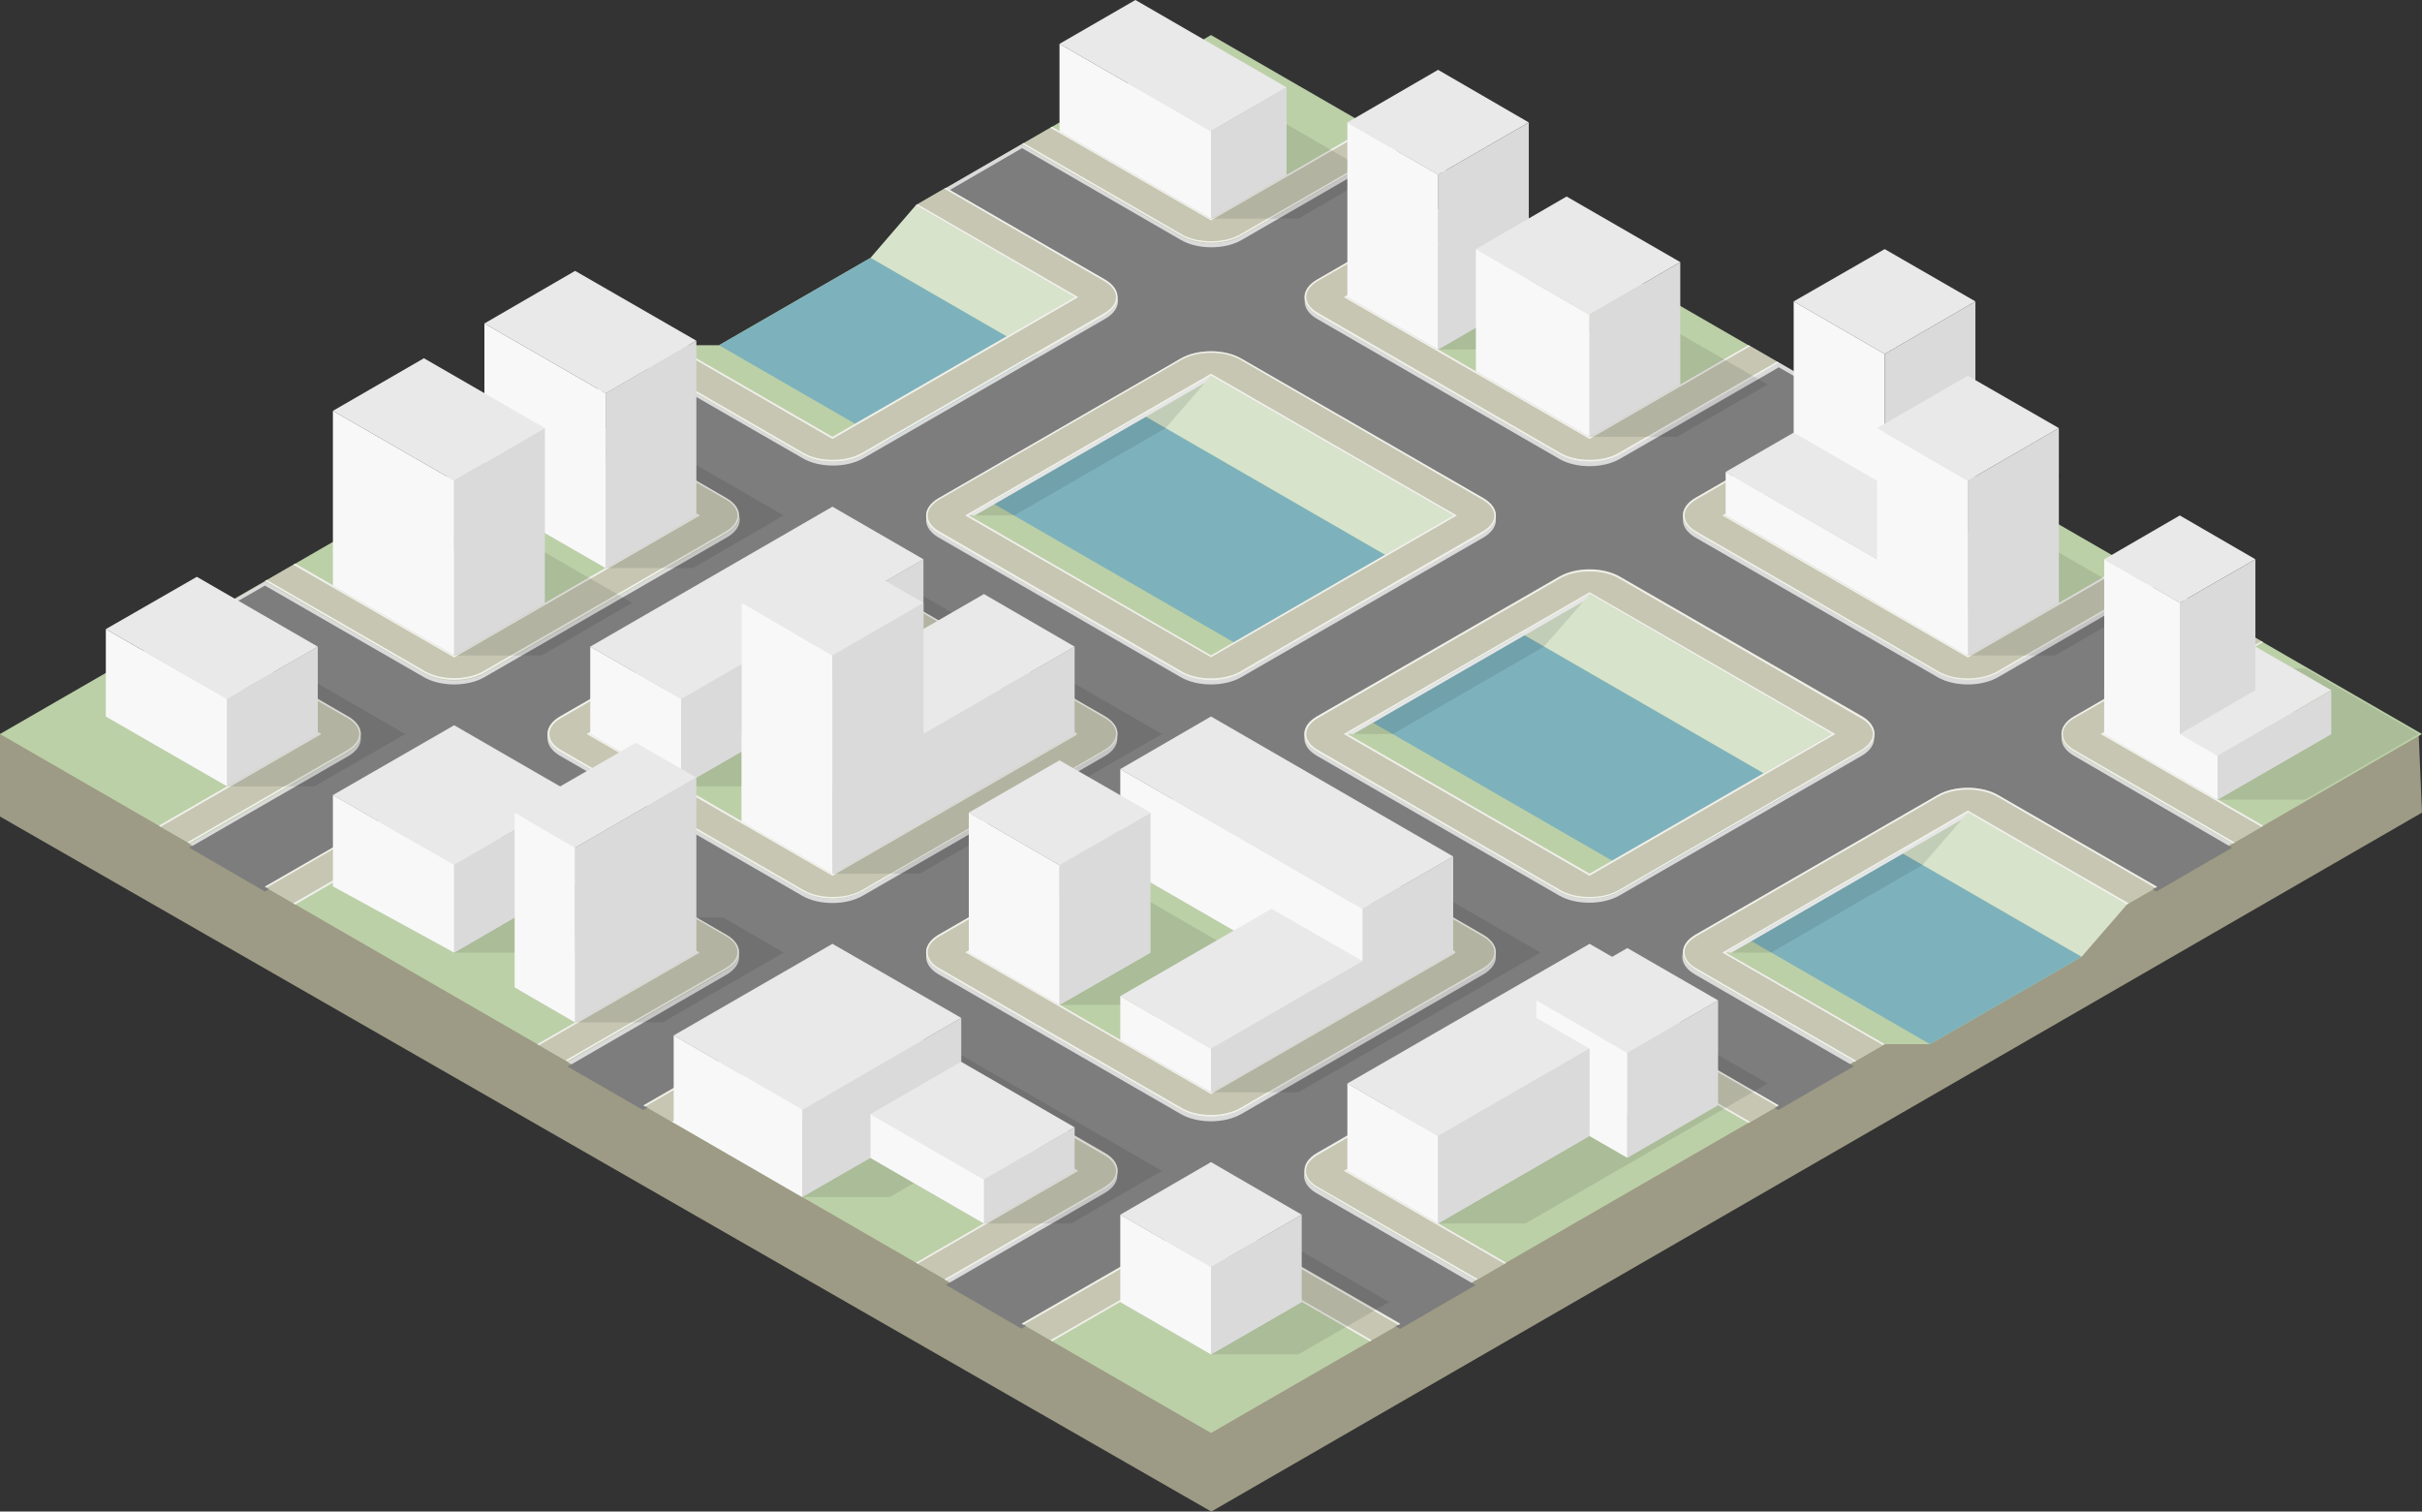 <?xml version="1.0" encoding="utf-8"?>
<!-- Generator: Adobe Illustrator 23.0.1, SVG Export Plug-In . SVG Version: 6.00 Build 0)  -->
<svg version="1.1" id="Layer_1" xmlns="http://www.w3.org/2000/svg" xmlns:xlink="http://www.w3.org/1999/xlink" x="0px" y="0px"
	 viewBox="0 0 801 500" style="enable-background:new 0 0 801 500;" xml:space="preserve">
<rect x="0" y="0" width="801" height="500" fill="#333333" stroke="none"/>
<style type="text/css">
	.st0{fill:#9D9B85;}
	.st1{fill:#BCD0A8;}
	.st2{opacity:0.4;fill:#FFFFFF;}
	.st3{fill:#7DB2BC;}
	.st4{fill:#DADADA;}
	.st5{fill:#7D7D7D;}
	.st6{fill:#C6C6B2;}
	.st7{opacity:0.75;}
	.st8{fill:#FFFFFF;}
	.st9{fill:#E9E9E9;}
	.st10{opacity:0.1;}
	.st11{fill:#F8F8F8;}
</style>
<g>
	<polygon class="st0" points="799.9,242.8 801,268.8 400.6,500 0,270.1 0,242.8 605.8,184.9 	"/>
	<polygon class="st1" points="0,242.8 222.8,114.2 237.8,114.2 287.9,85.3 302.9,67.9 400.5,11.6 801,242.8 703.4,299.2 
		688.4,316.5 638.3,345.4 623.3,345.4 400.5,474 	"/>
	<polygon class="st2" points="688.4,316.5 287.9,85.3 302.9,67.9 703.4,299.2 	"/>
	<polygon class="st3" points="237.8,114.2 287.9,85.3 688.4,316.5 638.3,345.4 	"/>
	<path class="st4" d="M140.2,263c5.5-3.2,14.5-3.2,20,0l80.1,46.3c5.5,3.2,5.5,8.4,0,11.6l-52.6,30.4l25,14.4l52.6-30.4
		c5.5-3.2,14.5-3.2,20,0l80.1,46.2c5.5,3.2,5.5,8.4,0,11.6l-52.6,30.4l25,14.4l52.6-30.3c5.5-3.2,14.5-3.2,20,0l52.6,30.4l25-14.5
		l-52.6-30.4c-5.5-3.2-5.5-8.4,0-11.6l80.1-46.2c5.5-3.2,14.5-3.2,20,0l52.6,30.4l25-14.5l-52.6-30.4c-5.5-3.2-5.5-8.4,0-11.6
		l80.1-46.2c5.5-3.2,14.5-3.2,20,0l52.6,30.4l25-14.4l-52.6-30.4c-5.5-3.2-5.5-8.4,0-11.6l52.6-30.4l-25-14.5l-52.6,30.3
		c-5.5,3.2-14.5,3.2-20,0l-80.1-46.2c-5.5-3.2-5.5-8.4,0-11.6l52.6-30.3l-25-14.5l-52.6,30.4c-5.5,3.2-14.5,3.2-20,0l-80.1-46.2
		c-5.5-3.2-5.5-8.4,0-11.6l52.6-30.4l-25-14.5L410.5,78c-5.5,3.2-14.5,3.2-20,0l-52.6-30.3l-25,14.5l52.6,30.4
		c5.5,3.2,5.5,8.4,0,11.6l-80.1,46.2c-5.5,3.2-14.5,3.2-20,0L212.8,120l-25,14.5l52.6,30.4c5.5,3.2,5.5,8.4,0,11.6l-80.1,46.2
		c-5.5,3.2-14.5,3.2-20,0l-52.6-30.3l-25,14.4l52.6,30.4c5.5,3.2,5.5,8.4,0,11.6l-52.6,30.4l25,14.4L140.2,263z M310.4,176.3
		c-5.5-3.2-5.5-8.4,0-11.6l80.1-46.2c5.5-3.2,14.5-3.2,20,0l80.1,46.2c5.5,3.2,5.5,8.4,0,11.6l-80.1,46.2c-5.5,3.2-14.5,3.2-20,0
		L310.4,176.3z M435.5,248.6c-5.5-3.2-5.5-8.4,0-11.6l80.1-46.2c5.5-3.2,14.5-3.2,20,0l80.1,46.2c5.5,3.2,5.5,8.4,0,11.6l-80.1,46.3
		c-5.5,3.2-14.5,3.2-20,0L435.5,248.6z M185.2,248.6c-5.5-3.2-5.5-8.4,0-11.6l80.1-46.2c5.5-3.2,14.5-3.2,20,0l80.1,46.2
		c5.5,3.2,5.5,8.4,0,11.6l-80.1,46.3c-5.5,3.2-14.5,3.2-20,0L185.2,248.6z M310.4,320.8c-5.5-3.2-5.5-8.4,0-11.6l80.1-46.2
		c5.5-3.2,14.5-3.2,20,0l80.1,46.2c5.5,3.2,5.5,8.4,0,11.6l-80.1,46.2c-5.5,3.2-14.5,3.2-20,0L310.4,320.8z"/>
	<path class="st5" d="M140.2,264.5c5.5-3.2,14.5-3.2,20,0l80.1,46.3c5.5,3.2,5.5,8.4,0,11.6l-52.6,30.4l25,14.4l52.6-30.4
		c5.5-3.2,14.5-3.2,20,0l80.1,46.2c5.5,3.2,5.5,8.4,0,11.6l-52.6,30.4l25,14.5l52.6-30.3c5.5-3.2,14.5-3.2,20,0l52.6,30.4l25-14.5
		l-52.6-30.4c-5.5-3.2-5.5-8.4,0-11.6l80.1-46.3c5.5-3.2,14.5-3.2,20,0l52.6,30.4l25-14.5l-52.6-30.4c-5.5-3.2-5.5-8.4,0-11.6
		l80.1-46.2c5.5-3.2,14.5-3.2,20,0l52.6,30.4l25-14.5L685.9,250c-5.5-3.2-5.5-8.4,0-11.6l52.6-30.4l-25-14.5L660.8,224
		c-5.5,3.2-14.5,3.2-20,0l-80.1-46.2c-5.5-3.2-5.5-8.4,0-11.6l52.6-30.3l-25-14.4l-52.6,30.3c-5.5,3.2-14.5,3.2-20,0l-80.1-46.3
		c-5.5-3.2-5.5-8.4,0-11.6l52.6-30.4l-25-14.5l-52.6,30.4c-5.5,3.2-14.5,3.2-20,0l-52.6-30.4l-25,14.5l52.6,30.3
		c5.5,3.2,5.5,8.4,0,11.6l-80.1,46.2c-5.5,3.2-14.5,3.2-20,0l-52.6-30.3l-25,14.5l52.6,30.3c5.5,3.2,5.5,8.4,0,11.6L160.2,224
		c-5.5,3.2-14.5,3.2-20,0l-52.6-30.3l-25,14.4l52.6,30.4c5.5,3.2,5.5,8.4,0,11.6l-52.6,30.3l25,14.5L140.2,264.5z M310.4,177.8
		c-5.5-3.2-5.5-8.4,0-11.6l80.1-46.2c5.5-3.2,14.5-3.2,20,0l80.1,46.2c5.5,3.2,5.5,8.4,0,11.6L410.5,224c-5.5,3.2-14.5,3.2-20,0
		L310.4,177.8z M435.5,250c-5.5-3.2-5.5-8.4,0-11.6l80.1-46.2c5.5-3.2,14.5-3.2,20,0l80.1,46.2c5.5,3.2,5.5,8.4,0,11.6l-80.1,46.2
		c-5.5,3.2-14.5,3.2-20,0L435.5,250z M185.2,250c-5.5-3.2-5.5-8.4,0-11.6l80.1-46.2c5.5-3.2,14.5-3.2,20,0l80.1,46.3
		c5.5,3.2,5.5,8.4,0,11.6l-80.1,46.2c-5.5,3.2-14.5,3.2-20,0L185.2,250z M310.4,322.3c-5.5-3.2-5.5-8.4,0-11.6l80.1-46.2
		c5.5-3.2,14.5-3.2,20,0l80.1,46.2c5.5,3.2,5.5,8.4,0,11.6l-80.1,46.2c-5.5,3.2-14.5,3.2-20,0L310.4,322.3z"/>
	<g>
		<path class="st6" d="M488.1,62.1l-52.6,30.4c-5.5,3.2-5.5,8.4,0,11.6l80.1,46.2c5.5,3.2,14.5,3.2,20,0l52.6-30.4l-10-5.8
			l-52.6,30.3l-80.1-46.2l52.6-30.3L488.1,62.1z"/>
		<path class="st6" d="M265.3,190.8L185.2,237c-5.5,3.2-5.5,8.4,0,11.6l80.1,46.2c5.5,3.2,14.5,3.2,20,0l80.1-46.3
			c5.5-3.2,5.5-8.4,0-11.6l-80.1-46.2C279.8,187.6,270.9,187.6,265.3,190.8z M355.4,242.8L275.3,289l-80.1-46.3l80.1-46.2
			L355.4,242.8L355.4,242.8z"/>
		<path class="st6" d="M535.7,294.8l80.1-46.3c5.5-3.2,5.5-8.4,0-11.6l-80.1-46.2c-5.5-3.2-14.5-3.2-20,0L435.5,237
			c-5.5,3.2-5.5,8.4,0,11.6l80.1,46.2C521.2,298,530.1,298,535.7,294.8z M525.7,196.5l80.1,46.2l0,0L525.7,289l-80.1-46.2
			L525.7,196.5z"/>
		<path class="st6" d="M613.3,134.4l-52.6,30.3c-5.5,3.2-5.5,8.4,0,11.6l80.1,46.2c5.5,3.2,14.5,3.2,20,0l52.6-30.3l-10-5.8
			l-52.6,30.4l-80.1-46.3l52.6-30.3L613.3,134.4z"/>
		<path class="st6" d="M390.5,222.6c5.5,3.2,14.5,3.2,20,0l80.1-46.2c5.5-3.2,5.5-8.4,0-11.6l-80.1-46.2c-5.5-3.2-14.5-3.2-20,0
			l-80.1,46.2c-5.5,3.2-5.5,8.4,0,11.6L390.5,222.6z M400.5,124.3l80.1,46.2l0,0l-80.1,46.3l-80.1-46.3L400.5,124.3z"/>
		<path class="st6" d="M310.4,320.8l80.1,46.2c5.5,3.2,14.5,3.2,20,0l80.1-46.2c5.5-3.2,5.5-8.4,0-11.6L410.5,263
			c-5.5-3.2-14.5-3.2-20,0l-80.1,46.2C304.9,312.5,304.9,317.6,310.4,320.8z M400.5,268.8l80.1,46.2l0,0l-80.1,46.2L320.4,315
			L400.5,268.8z"/>
		<path class="st6" d="M390.5,78.1c5.5,3.2,14.5,3.2,20,0l52.6-30.3l-10-5.8l-52.6,30.4l-52.6-30.4l-10,5.8L390.5,78.1z"/>
		<path class="st6" d="M410.5,407.5c-5.5-3.2-14.5-3.2-20,0l-52.6,30.3l10,5.8l52.6-30.4l52.6,30.4l10-5.8L410.5,407.5z"/>
		<path class="st6" d="M535.7,335.3c-5.5-3.2-14.5-3.2-20,0l-80.1,46.2c-5.5,3.2-5.5,8.4,0,11.6l52.6,30.4l10-5.8l-52.6-30.4
			l80.1-46.2l52.6,30.4l10-5.8L535.7,335.3z"/>
		<path class="st6" d="M748.4,212.4l-10-5.8L685.9,237c-5.5,3.2-5.5,8.4,0,11.6l52.6,30.4l10-5.8l-52.6-30.4L748.4,212.4z"/>
		<path class="st6" d="M660.8,263c-5.5-3.2-14.5-3.2-20,0l-80.1,46.2c-5.5,3.2-5.5,8.4,0,11.6l52.6,30.4l10-5.8l-52.6-30.4
			l80.1-46.3l52.6,30.4l10-5.8L660.8,263z"/>
		<path class="st6" d="M312.9,423.4l52.6-30.4c5.5-3.2,5.5-8.4,0-11.6l-80.1-46.2c-5.5-3.2-14.5-3.2-20,0l-52.6,30.4l10,5.8
			l52.6-30.4l80.1,46.3l-52.6,30.3L312.9,423.4z"/>
		<path class="st6" d="M265.3,150.3c5.5,3.2,14.5,3.2,20,0l80.1-46.2c5.5-3.2,5.5-8.4,0-11.6l-52.6-30.4l-10,5.8l52.6,30.4
			l-80.1,46.2l-52.6-30.4l-10,5.8L265.3,150.3z"/>
		<path class="st6" d="M140.2,222.6c5.5,3.2,14.5,3.2,20,0l80.1-46.2c5.5-3.2,5.5-8.4,0-11.6l-52.6-30.4l-10,5.8l52.6,30.4
			l-80.1,46.3l-52.6-30.4l-10,5.8L140.2,222.6z"/>
		<path class="st6" d="M187.7,351.2l52.6-30.4c5.5-3.2,5.5-8.4,0-11.6L160.2,263c-5.5-3.2-14.5-3.2-20,0l-52.6,30.3l10,5.8
			l52.6-30.3l80.1,46.3l-52.6,30.3L187.7,351.2z"/>
		<path class="st6" d="M62.6,278.9l52.6-30.3c5.5-3.2,5.5-8.4,0-11.6l-52.6-30.4l-10,5.8l52.6,30.4l-52.6,30.4L62.6,278.9z"/>
	</g>
	<g class="st7">
		<g>
			<polygon class="st8" points="498.1,67.9 497.5,67.6 444.4,98.3 525.7,145.2 578.8,114.5 578.2,114.2 525.7,144.5 445.6,98.3 			
				"/>
			<path class="st8" d="M535.4,149.8c-2.6,1.5-6,2.3-9.7,2.3c-3.7,0-7.1-0.8-9.7-2.3l-80.1-46.3c-2.5-1.4-3.9-3.3-3.9-5.3
				c0-2,1.4-3.8,3.9-5.3l52.9-30.5l-0.6-0.3l-52.6,30.4c-5.5,3.2-5.5,8.4,0,11.6l80.1,46.2c5.5,3.2,14.5,3.2,20,0l52.6-30.4
				l-0.6-0.3L535.4,149.8z"/>
		</g>
		<g>
			<path class="st8" d="M275.3,195.9l-81.3,46.9l81.3,46.9l80.4-46.4l0.6-0.5l-0.6-0.5L275.3,195.9z M355.4,242.8L275.3,289
				l-80.1-46.3l80.1-46.2L355.4,242.8L355.4,242.8z"/>
			<path class="st8" d="M365.5,237l-80.1-46.2c-5.5-3.2-14.5-3.2-20,0L185.2,237c-5.5,3.2-5.5,8.4,0,11.6l80.1,46.2
				c5.5,3.2,14.5,3.2,20,0l80.1-46.3C371,245.4,371,240.2,365.5,237z M365.2,248.1l-80.1,46.3c-2.6,1.5-6,2.3-9.7,2.3
				c-3.7,0-7.1-0.8-9.7-2.3l-80.1-46.3c-2.5-1.4-3.9-3.3-3.9-5.3c0-2,1.4-3.9,3.9-5.3l80.1-46.3c2.6-1.5,6-2.3,9.7-2.3
				c3.7,0,7.1,0.8,9.7,2.3l80.1,46.2c2.5,1.4,3.9,3.3,3.9,5.3C369,244.8,367.7,246.6,365.2,248.1z"/>
		</g>
		<g>
			<path class="st8" d="M525.7,195.9l-81.3,46.9l81.3,46.9l81.3-46.9l-0.9-0.5L525.7,195.9z M605.8,242.8L525.7,289l-80.1-46.2
				l80.1-46.3L605.8,242.8L605.8,242.8z"/>
			<path class="st8" d="M615.8,237l-80.1-46.2c-5.5-3.2-14.5-3.2-20,0L435.5,237c-5.5,3.2-5.5,8.4,0,11.6l80.1,46.2
				c5.5,3.2,14.5,3.2,20,0l80.1-46.3C621.3,245.4,621.3,240.2,615.8,237z M615.5,248.1l-80.1,46.3c-2.6,1.5-6,2.3-9.7,2.3
				c-3.7,0-7.1-0.8-9.7-2.3l-80.1-46.3c-2.5-1.4-3.9-3.3-3.9-5.3c0-2,1.4-3.8,3.9-5.3l80.1-46.2c2.6-1.5,6-2.3,9.7-2.3
				c3.7,0,7.1,0.8,9.7,2.3l80.1,46.3c2.5,1.4,3.9,3.3,3.9,5.3C619.3,244.8,618,246.6,615.5,248.1z"/>
		</g>
		<g>
			<polygon class="st8" points="623.3,140.2 622.7,139.9 569.6,170.5 650.8,217.5 704,186.8 703.4,186.4 650.8,216.8 570.7,170.5 
							"/>
			<path class="st8" d="M660.5,222.1c-2.6,1.5-6.1,2.3-9.7,2.3c-3.7,0-7.1-0.8-9.7-2.3L561,175.8c-2.5-1.4-3.8-3.3-3.9-5.3
				c0-2,1.4-3.8,3.9-5.3l52.9-30.5l-0.6-0.3l-52.6,30.3c-5.5,3.2-5.5,8.4,0,11.6l80.1,46.2c5.5,3.2,14.5,3.2,20,0l52.6-30.3
				l-0.6-0.3L660.5,222.1z"/>
		</g>
		<g>
			<path class="st8" d="M400.5,123.6l-81.3,46.9l81.3,46.9l81.3-46.9l-0.9-0.5L400.5,123.6z M480.6,170.5l-80.1,46.3l-80.1-46.3
				l80.1-46.2L480.6,170.5L480.6,170.5z"/>
			<path class="st8" d="M490.6,164.8l-80.1-46.2c-5.5-3.2-14.5-3.2-20,0l-80.1,46.2c-5.5,3.2-5.5,8.4,0,11.6l80.1,46.2
				c5.5,3.2,14.5,3.2,20,0l80.1-46.2C496.1,173.1,496.1,168,490.6,164.8z M490.3,175.8l-80.1,46.3c-2.6,1.5-6,2.3-9.7,2.3
				c-3.7,0-7.1-0.8-9.7-2.3l-80.1-46.3c-2.5-1.4-3.9-3.3-3.9-5.3c0-2,1.4-3.8,3.9-5.3l80.1-46.2c2.6-1.5,6-2.3,9.7-2.3
				c3.7,0,7.1,0.8,9.7,2.3l80.1,46.3c2.5,1.4,3.9,3.3,3.9,5.3C494.2,172.5,492.8,174.4,490.3,175.8z"/>
		</g>
		<g>
			<path class="st8" d="M490.6,309.3L410.5,263c-5.5-3.2-14.5-3.2-20,0l-80.1,46.2c-5.5,3.2-5.5,8.4,0,11.6l80.1,46.2
				c5.5,3.2,14.5,3.2,20,0l80.1-46.2C496.1,317.6,496.1,312.5,490.6,309.3z M490.3,320.3l-80.1,46.2c-2.6,1.5-6,2.3-9.7,2.3
				c-3.7,0-7.1-0.8-9.7-2.3l-80.1-46.2c-2.5-1.4-3.9-3.3-3.9-5.3c0-2,1.4-3.8,3.9-5.3l80.1-46.2c2.6-1.5,6-2.3,9.7-2.3
				c3.7,0,7.1,0.8,9.7,2.3l80.1,46.2c2.5,1.4,3.9,3.3,3.9,5.3C494.2,317,492.8,318.9,490.3,320.3z"/>
			<path class="st8" d="M400.5,268.1L319.2,315l81.3,46.9l80.4-46.4l0.5-0.5l-0.5-0.5L400.5,268.1z M480.6,315.1l-80.1,46.2
				L320.4,315l80.1-46.2L480.6,315.1L480.6,315.1z"/>
		</g>
		<g>
			<polygon class="st8" points="400.5,72.9 453.6,42.3 453.1,41.9 400.5,72.3 347.9,41.9 347.4,42.3 			"/>
			<path class="st8" d="M410.2,77.5c-2.6,1.5-6,2.3-9.7,2.3l0,0c-3.7,0-7.1-0.8-9.7-2.3l-52.3-30.2l-0.6,0.3l52.6,30.3
				c5.5,3.2,14.5,3.2,20,0l52.6-30.3l-0.6-0.3L410.2,77.5z"/>
		</g>
		<g>
			<path class="st8" d="M390.8,408.1c2.6-1.5,6-2.3,9.7-2.3c3.7,0,7.1,0.8,9.7,2.3l52.3,30.2l0.6-0.3l-52.6-30.4
				c-5.5-3.2-14.5-3.2-20,0l-52.6,30.3l0.6,0.3L390.8,408.1z"/>
			<polygon class="st8" points="400.5,412.7 347.4,443.3 347.9,443.7 400.5,413.3 453.1,443.7 453.6,443.3 			"/>
		</g>
		<g>
			<path class="st8" d="M435.8,392.6c-2.5-1.4-3.9-3.3-3.9-5.3c0-2,1.4-3.8,3.9-5.3l80.1-46.3c2.6-1.5,6-2.3,9.7-2.3
				c3.7,0,7.1,0.8,9.7,2.3l52.3,30.2l0.6-0.3l-52.6-30.4c-5.5-3.2-14.5-3.2-20,0l-80.1,46.2c-5.5,3.2-5.5,8.4,0,11.6l52.6,30.4
				l0.6-0.3L435.8,392.6z"/>
			<polygon class="st8" points="525.7,340.4 444.4,387.3 497.5,418 498.1,417.7 445.6,387.3 525.7,341.1 578.2,371.4 578.8,371.1 
							"/>
		</g>
		<g>
			<polygon class="st8" points="747.9,273.5 748.4,273.1 695.9,242.8 748.4,212.4 747.9,212.1 694.7,242.8 			"/>
			<path class="st8" d="M686.1,248.1c-2.5-1.4-3.9-3.3-3.9-5.3c0-2,1.4-3.9,3.9-5.3L739,207l-0.6-0.3L685.9,237
				c-5.5,3.2-5.5,8.4,0,11.6l52.6,30.4l0.6-0.3L686.1,248.1z"/>
		</g>
		<g>
			<polygon class="st8" points="650.8,268.1 569.6,315.1 622.7,345.7 623.3,345.4 570.7,315.1 650.8,268.8 703.4,299.2 704,298.8 
							"/>
			<path class="st8" d="M561,320.3c-2.5-1.4-3.9-3.3-3.9-5.3c0-2,1.4-3.8,3.9-5.3l80.1-46.2c2.6-1.5,6-2.3,9.7-2.3
				c3.7,0,7.1,0.8,9.7,2.3l52.3,30.2l0.6-0.3L660.8,263c-5.5-3.2-14.5-3.2-20,0l-80.1,46.2c-5.5,3.2-5.5,8.4,0,11.6l52.6,30.4
				l0.6-0.3L561,320.3z"/>
		</g>
		<g>
			<path class="st8" d="M365.5,381.5l-80.1-46.2c-5.5-3.2-14.5-3.2-20,0l-52.6,30.4l0.6,0.3l52.3-30.2c2.6-1.5,6-2.3,9.7-2.3
				c3.7,0,7.1,0.8,9.7,2.3l80.1,46.3c2.5,1.4,3.9,3.3,3.9,5.3c0,2-1.4,3.8-3.9,5.3l-52.9,30.5l0.6,0.3l52.6-30.4
				C371,389.9,371,384.7,365.5,381.5z"/>
			<polygon class="st8" points="302.9,417.7 303.5,418 356.6,387.3 275.3,340.4 222.2,371.1 222.8,371.4 275.3,341.1 355.4,387.3 
							"/>
		</g>
		<g>
			<polygon class="st8" points="275.3,145.2 356.6,98.3 303.5,67.6 302.9,67.9 355.4,98.3 275.3,144.5 222.8,114.2 222.2,114.5 			
				"/>
			<path class="st8" d="M365.5,92.5l-52.6-30.4l-0.6,0.3L365.2,93c2.5,1.4,3.9,3.3,3.9,5.3c0,2-1.4,3.8-3.9,5.3l-80.1,46.2
				c-2.6,1.5-6,2.3-9.7,2.3c-3.7,0-7.1-0.8-9.7-2.3l-52.3-30.2l-0.6,0.3l52.6,30.4c5.5,3.2,14.5,3.2,20,0l80.1-46.2
				C371,100.9,371,95.7,365.5,92.5z"/>
		</g>
		<g>
			<polygon class="st8" points="150.2,217.5 231.5,170.5 178.3,139.9 177.7,140.2 230.3,170.5 150.2,216.8 97.6,186.4 97,186.8 			
				"/>
			<path class="st8" d="M240.3,164.8l-52.6-30.4l-0.6,0.3l52.9,30.5c2.5,1.4,3.9,3.3,3.9,5.3c0,2-1.4,3.8-3.9,5.3l-80.1,46.2
				c-2.6,1.5-6,2.3-9.7,2.3l0,0c-3.7,0-7.1-0.8-9.7-2.3l-52.3-30.2l-0.6,0.3l52.6,30.4c5.5,3.2,14.5,3.2,20,0l80.1-46.2
				C245.8,173.1,245.8,168,240.3,164.8z"/>
		</g>
		<g>
			<polygon class="st8" points="177.7,345.4 178.3,345.7 231.4,315.1 150.2,268.1 97,298.8 97.6,299.2 150.2,268.8 230.3,315.1 			
				"/>
			<path class="st8" d="M240.3,309.3L160.2,263c-5.5-3.2-14.5-3.2-20,0l-52.6,30.3l0.6,0.3l52.3-30.2c2.6-1.5,6-2.3,9.7-2.3
				c3.7,0,7.1,0.8,9.7,2.3l80.1,46.2c2.5,1.4,3.9,3.3,3.9,5.3c0,2-1.4,3.8-3.9,5.3l-52.9,30.5l0.6,0.3l52.6-30.4
				C245.8,317.6,245.8,312.5,240.3,309.3z"/>
		</g>
		<g>
			<polygon class="st8" points="53.1,212.1 52.6,212.4 105.1,242.8 52.6,273.1 53.1,273.5 106.3,242.8 			"/>
			<path class="st8" d="M115.1,237l-52.6-30.4L62,207l52.9,30.5c2.5,1.4,3.9,3.3,3.9,5.3c0,2-1.4,3.8-3.9,5.3L62,278.6l0.6,0.3
				l52.6-30.3C120.7,245.4,120.7,240.2,115.1,237z"/>
		</g>
	</g>
	<g>
		<polygon class="st9" points="488.1,122.8 518.1,105.5 555.7,127.2 525.7,144.5 		"/>
		<polygon class="st9" points="445.6,98.3 475.6,80.9 505.6,98.3 475.6,115.6 		"/>
		<g class="st10">
			<polygon points="179.1,216.8 209.1,199.4 169.1,176.3 140.2,176.3 110.1,193.7 150.2,216.8 			"/>
			<polygon points="229.2,187.9 259.2,170.5 219.1,147.4 190.2,147.4 160.2,164.8 200.3,187.9 			"/>
			<polygon points="379.3,332.4 409.4,315.1 379.3,297.7 350.4,297.7 320.4,315.1 350.4,332.4 			"/>
			<polygon points="195.2,242.8 225.3,260.1 254.2,260.1 334.3,213.9 304.2,196.5 275.3,196.5 			"/>
			<polygon points="429.4,72.3 454.4,57.8 404.4,28.9 375.5,28.9 350.4,43.4 400.5,72.3 			"/>
			<polygon points="429.4,361.3 509.5,315.1 429.4,268.8 400.5,268.8 370.5,286.1 420.5,315 370.5,344 400.5,361.3 			"/>
			<polygon points="354.3,225.5 325.4,225.5 245.3,271.7 275.3,289 304.2,289 384.3,242.8 			"/>
			<polygon points="384.3,387.3 304.2,341.1 275.3,341.1 222.8,371.4 265.3,396 294.2,396 302.3,391.3 325.4,404.7 354.3,404.7 			
				"/>
			<polygon points="400.5,413.3 370.5,430.7 400.5,448 429.4,448 459.4,430.7 429.4,413.3 			"/>
			<polygon points="179.1,315.1 219.1,291.9 179.1,268.8 150.2,268.8 110.1,291.9 150.2,315.1 			"/>
			<polygon points="134,242.8 94,219.7 65.1,219.7 35,237 75.1,260.1 104,260.1 			"/>
			<polygon points="679.7,182.1 672.2,186.4 652.2,174.9 682.2,157.5 652.2,140.2 623.3,140.2 570.7,170.5 650.8,216.8 650.8,216.8 
				679.7,216.8 679.7,216.8 709.8,199.4 			"/>
			<polygon points="799.9,242.8 762.3,221.1 733.4,221.1 695.9,242.8 733.4,264.5 762.3,264.5 			"/>
			<polygon points="259.2,315.1 239.2,303.5 210.3,303.5 170.2,326.6 190.2,338.2 219.1,338.2 			"/>
			<polygon points="554.6,341.1 525.7,341.1 445.6,387.3 445.6,387.3 445.6,387.3 475.6,404.7 475.6,404.7 475.6,404.7 504.5,404.7 
				504.5,404.7 504.5,404.7 584.6,358.4 584.6,358.4 584.6,358.4 			"/>
			<polygon points="584.6,127.2 547,105.5 518.1,105.5 488.1,122.8 525.7,144.5 554.6,144.5 			"/>
			<polygon points="534.5,98.3 504.5,80.9 475.6,80.9 445.6,98.3 475.6,115.6 504.5,115.6 			"/>
		</g>
		<polygon class="st4" points="110.1,193.7 140.2,176.3 180.2,199.4 150.2,216.8 		"/>
		<polygon class="st4" points="370.5,286.1 400.5,268.8 480.6,315.1 450.6,332.4 		"/>
		<polygon class="st4" points="160.2,164.8 190.2,147.4 230.3,170.5 200.3,187.9 		"/>
		<polygon class="st9" points="160.2,107 190.2,89.6 230.3,112.7 200.3,130.1 		"/>
		<polygon class="st11" points="200.3,187.9 160.2,164.8 160.2,107 200.3,130.1 		"/>
		<polygon class="st4" points="230.3,112.7 200.3,130.1 200.3,187.9 230.3,170.5 		"/>
		<polygon class="st9" points="110.1,135.9 140.2,118.5 180.2,141.6 150.2,159 		"/>
		<polygon class="st11" points="150.2,159 110.1,135.9 110.1,193.7 150.2,216.8 		"/>
		<polygon class="st4" points="180.2,141.6 150.2,159 150.2,216.8 180.2,199.4 		"/>
		<polygon class="st4" points="450.6,300.6 480.6,283.3 480.6,315.1 450.6,332.4 		"/>
		<polygon class="st11" points="450.6,332.4 370.5,286.1 370.5,254.4 450.6,300.6 		"/>
		<polygon class="st9" points="370.5,254.4 400.5,237 480.6,283.3 450.6,300.6 		"/>
		<polygon class="st4" points="320.4,315.1 350.4,297.7 380.5,315.1 350.4,332.4 		"/>
		<polygon class="st4" points="445.6,387.3 525.7,341.1 555.7,358.4 475.6,404.7 		"/>
		<polygon class="st4" points="325.4,225.5 355.4,242.8 275.3,289 245.3,271.7 		"/>
		<polygon class="st4" points="275.3,196.5 305.4,213.9 225.3,260.1 195.2,242.8 		"/>
		<polygon class="st4" points="245.3,358.4 275.3,341.1 355.4,387.3 325.4,404.7 		"/>
		<polygon class="st4" points="370.5,430.7 400.5,413.3 430.5,430.7 400.5,448 		"/>
		<polygon class="st4" points="110.1,291.9 150.2,268.8 190.2,291.9 150.2,315.1 		"/>
		<polygon class="st4" points="35,237 65.1,219.7 105.1,242.8 75.1,260.1 		"/>
		<polygon class="st4" points="650.8,182.1 680.9,199.4 650.8,216.8 620.8,199.4 		"/>
		<polygon class="st4" points="623.3,140.2 653.3,157.5 623.3,174.9 593.2,157.5 		"/>
		<polygon class="st4" points="695.9,242.8 733.4,221.1 771,242.8 733.4,264.5 		"/>
		<polygon class="st4" points="350.4,43.4 375.5,28.9 425.5,57.8 400.5,72.3 		"/>
		<polygon class="st4" points="370.5,344 420.5,315 450.6,332.4 400.5,361.3 		"/>
		<polygon class="st9" points="110.1,263 150.2,239.9 190.2,263 150.2,286.1 		"/>
		<polygon class="st11" points="35,237 75.1,260.1 75.1,231.2 35,208.1 		"/>
		<polygon class="st4" points="75.1,260.1 105.1,242.8 105.1,213.9 75.1,231.2 		"/>
		<polygon class="st11" points="225.3,260.1 195.2,242.8 195.2,213.9 225.3,231.2 		"/>
		<polygon class="st4" points="225.3,260.1 305.4,213.9 305.4,185 225.3,231.2 		"/>
		<polygon class="st9" points="275.3,167.6 305.4,185 225.3,231.2 195.2,213.9 		"/>
		<polygon class="st11" points="275.3,289 245.3,271.7 245.3,242.8 275.3,260.1 		"/>
		<polygon class="st4" points="355.4,213.9 275.3,260.1 275.3,289 355.4,242.8 		"/>
		<polygon class="st11" points="350.4,332.4 320.4,315.1 320.4,268.8 350.4,286.2 		"/>
		<polygon class="st4" points="350.4,332.4 380.5,315.1 380.5,268.8 350.4,286.2 		"/>
		<polygon class="st9" points="320.4,268.8 350.4,251.5 380.5,268.8 350.4,286.2 		"/>
		<polygon class="st11" points="400.5,361.3 370.5,344 370.5,329.5 400.5,346.9 		"/>
		<polygon class="st4" points="400.5,361.3 450.6,332.4 450.6,317.9 400.5,346.9 		"/>
		<polygon class="st9" points="445.6,358.4 525.7,312.2 555.7,329.5 475.6,375.8 		"/>
		<polygon class="st9" points="325.4,196.5 355.4,213.9 275.3,260.1 245.3,242.8 		"/>
		<polygon class="st9" points="35,208.1 65.1,190.8 105.1,213.9 75.1,231.2 		"/>
		<polygon class="st9" points="623.3,82.4 653.3,99.7 623.3,117.1 593.2,99.7 		"/>
		<polygon class="st9" points="695.9,228.4 733.4,206.7 771,228.3 733.4,250 		"/>
		<polygon class="st9" points="350.4,14.5 375.5,0 425.5,28.9 400.5,43.4 		"/>
		<polygon class="st9" points="370.5,329.5 420.5,300.6 450.6,317.9 400.5,346.9 		"/>
		<polygon class="st11" points="475.6,404.7 445.6,387.3 445.6,358.4 475.6,375.8 		"/>
		<polygon class="st4" points="555.7,329.5 475.6,375.8 475.6,404.7 555.7,358.4 		"/>
		<polygon class="st9" points="370.5,401.8 400.5,384.4 430.5,401.8 400.5,419.1 		"/>
		<polygon class="st11" points="400.5,448 370.5,430.7 370.5,401.8 400.5,419.1 		"/>
		<polygon class="st4" points="400.5,419.1 430.5,401.8 430.5,430.7 400.5,448 		"/>
		<polygon class="st9" points="245.3,344 275.3,326.6 355.4,372.9 325.4,390.2 		"/>
		<polygon class="st4" points="355.4,387.3 325.4,404.7 325.4,390.2 355.4,372.9 		"/>
		<polygon class="st11" points="325.4,404.7 245.3,358.4 245.3,344 325.4,390.2 		"/>
		<polygon class="st11" points="150.2,315.1 110.1,293.2 110.1,263 150.2,286.1 		"/>
		<polygon class="st4" points="190.2,263 150.2,286.1 150.2,315.1 190.2,291.9 		"/>
		<polygon class="st11" points="400.5,72.3 350.4,43.4 350.4,14.5 400.5,43.4 		"/>
		<polygon class="st4" points="425.5,28.9 400.5,43.4 400.5,72.3 425.5,57.8 		"/>
		<polygon class="st11" points="623.3,174.9 593.2,157.5 593.2,99.7 623.3,117.1 		"/>
		<polygon class="st4" points="653.3,99.7 623.3,117.1 623.3,174.9 653.3,157.5 		"/>
		<polygon class="st9" points="593.2,143.1 673.3,189.3 650.8,202.3 570.7,156.1 		"/>
		<polygon class="st11" points="650.8,216.8 620.8,199.4 620.8,141.6 650.8,159 		"/>
		<polygon class="st4" points="680.9,141.6 650.8,159 650.8,216.8 680.9,199.4 		"/>
		<polygon class="st11" points="733.4,264.5 695.9,242.8 695.9,228.3 733.4,250 		"/>
		<polygon class="st4" points="771,228.4 733.4,250 733.4,264.5 771,242.8 		"/>
		<polygon class="st4" points="170.2,326.6 210.3,303.5 230.3,315.1 190.2,338.2 		"/>
		<polygon class="st9" points="170.2,268.8 210.3,245.7 230.3,257.2 190.2,280.4 		"/>
		<polygon class="st11" points="190.2,338.2 170.2,326.6 170.2,268.8 190.2,280.4 		"/>
		<polygon class="st4" points="230.3,257.2 190.2,280.4 190.2,338.2 230.3,315.1 		"/>
		<polygon class="st9" points="650.8,124.3 680.9,141.6 650.8,159 620.8,141.6 		"/>
		<polygon class="st9" points="445.6,40.5 475.6,23.1 505.6,40.5 475.6,57.8 		"/>
		<polygon class="st11" points="475.6,115.6 445.6,98.3 445.6,40.5 475.6,57.8 		"/>
		<polygon class="st4" points="505.6,40.5 475.6,57.8 475.6,115.6 505.6,98.3 		"/>
		<polygon class="st9" points="488.1,82.4 518.1,65 555.7,86.7 525.7,104.1 		"/>
		<polygon class="st11" points="525.7,144.5 488.1,122.8 488.1,82.4 525.7,104.1 		"/>
		<polygon class="st4" points="555.7,86.7 525.7,104.1 525.7,144.5 555.7,127.2 		"/>
		<polygon class="st9" points="695.9,185 720.9,170.5 745.9,185 720.9,199.4 		"/>
		<polygon class="st11" points="720.9,257.2 695.9,242.8 695.9,185 720.9,199.4 		"/>
		<polygon class="st4" points="745.9,185 720.9,199.4 720.9,242.8 745.9,228.3 		"/>
		<polygon class="st9" points="508.1,330.9 538.2,313.6 568.2,330.9 538.2,348.3 		"/>
		<polygon class="st11" points="538.2,383 525.7,375.8 525.7,346.9 508.1,336.7 508.1,330.9 538.2,348.3 		"/>
		<polygon class="st4" points="568.2,330.9 538.2,348.3 538.2,383 568.2,365.6 		"/>
		<polygon class="st9" points="222.8,342.5 275.3,312.2 317.9,336.7 265.3,367.1 		"/>
		<polygon class="st4" points="317.9,351.2 287.9,368.5 287.9,383 265.3,396 265.3,367.1 317.9,336.7 		"/>
		<polygon class="st11" points="265.3,396 222.8,371.4 222.8,342.5 265.3,367.1 		"/>
		<polygon class="st11" points="275.3,289 245.3,271.7 245.3,199.4 275.3,216.8 		"/>
		<polygon class="st4" points="305.4,199.4 275.3,216.8 275.3,289 305.4,271.7 		"/>
		<polygon class="st9" points="275.3,182.1 305.4,199.4 275.3,216.8 245.3,199.4 		"/>
		<polygon class="st4" points="400.5,361.3 480.6,315 480.6,300.6 400.5,346.9 		"/>
		<polygon class="st11" points="650.8,216.8 570.7,170.5 570.7,156.1 650.8,202.3 		"/>
	</g>
	<polygon class="st8" points="398.5,126.6 400.5,124.3 320.4,170.5 322.4,170.5 	"/>
	<polygon class="st8" points="523.7,198.9 525.7,196.6 445.6,242.8 447.6,242.8 	"/>
	<polygon class="st8" points="648.8,271.1 650.8,268.8 570.7,315.1 572.7,315.1 	"/>
	<polygon class="st10" points="335.4,170.5 385.5,141.6 400.5,124.3 320.4,170.5 	"/>
	<polygon class="st10" points="460.6,242.8 510.6,213.9 525.7,196.6 445.6,242.8 	"/>
	<polygon class="st10" points="585.7,315.1 635.8,286.1 650.8,268.8 570.7,315.1 	"/>
</g>
</svg>
